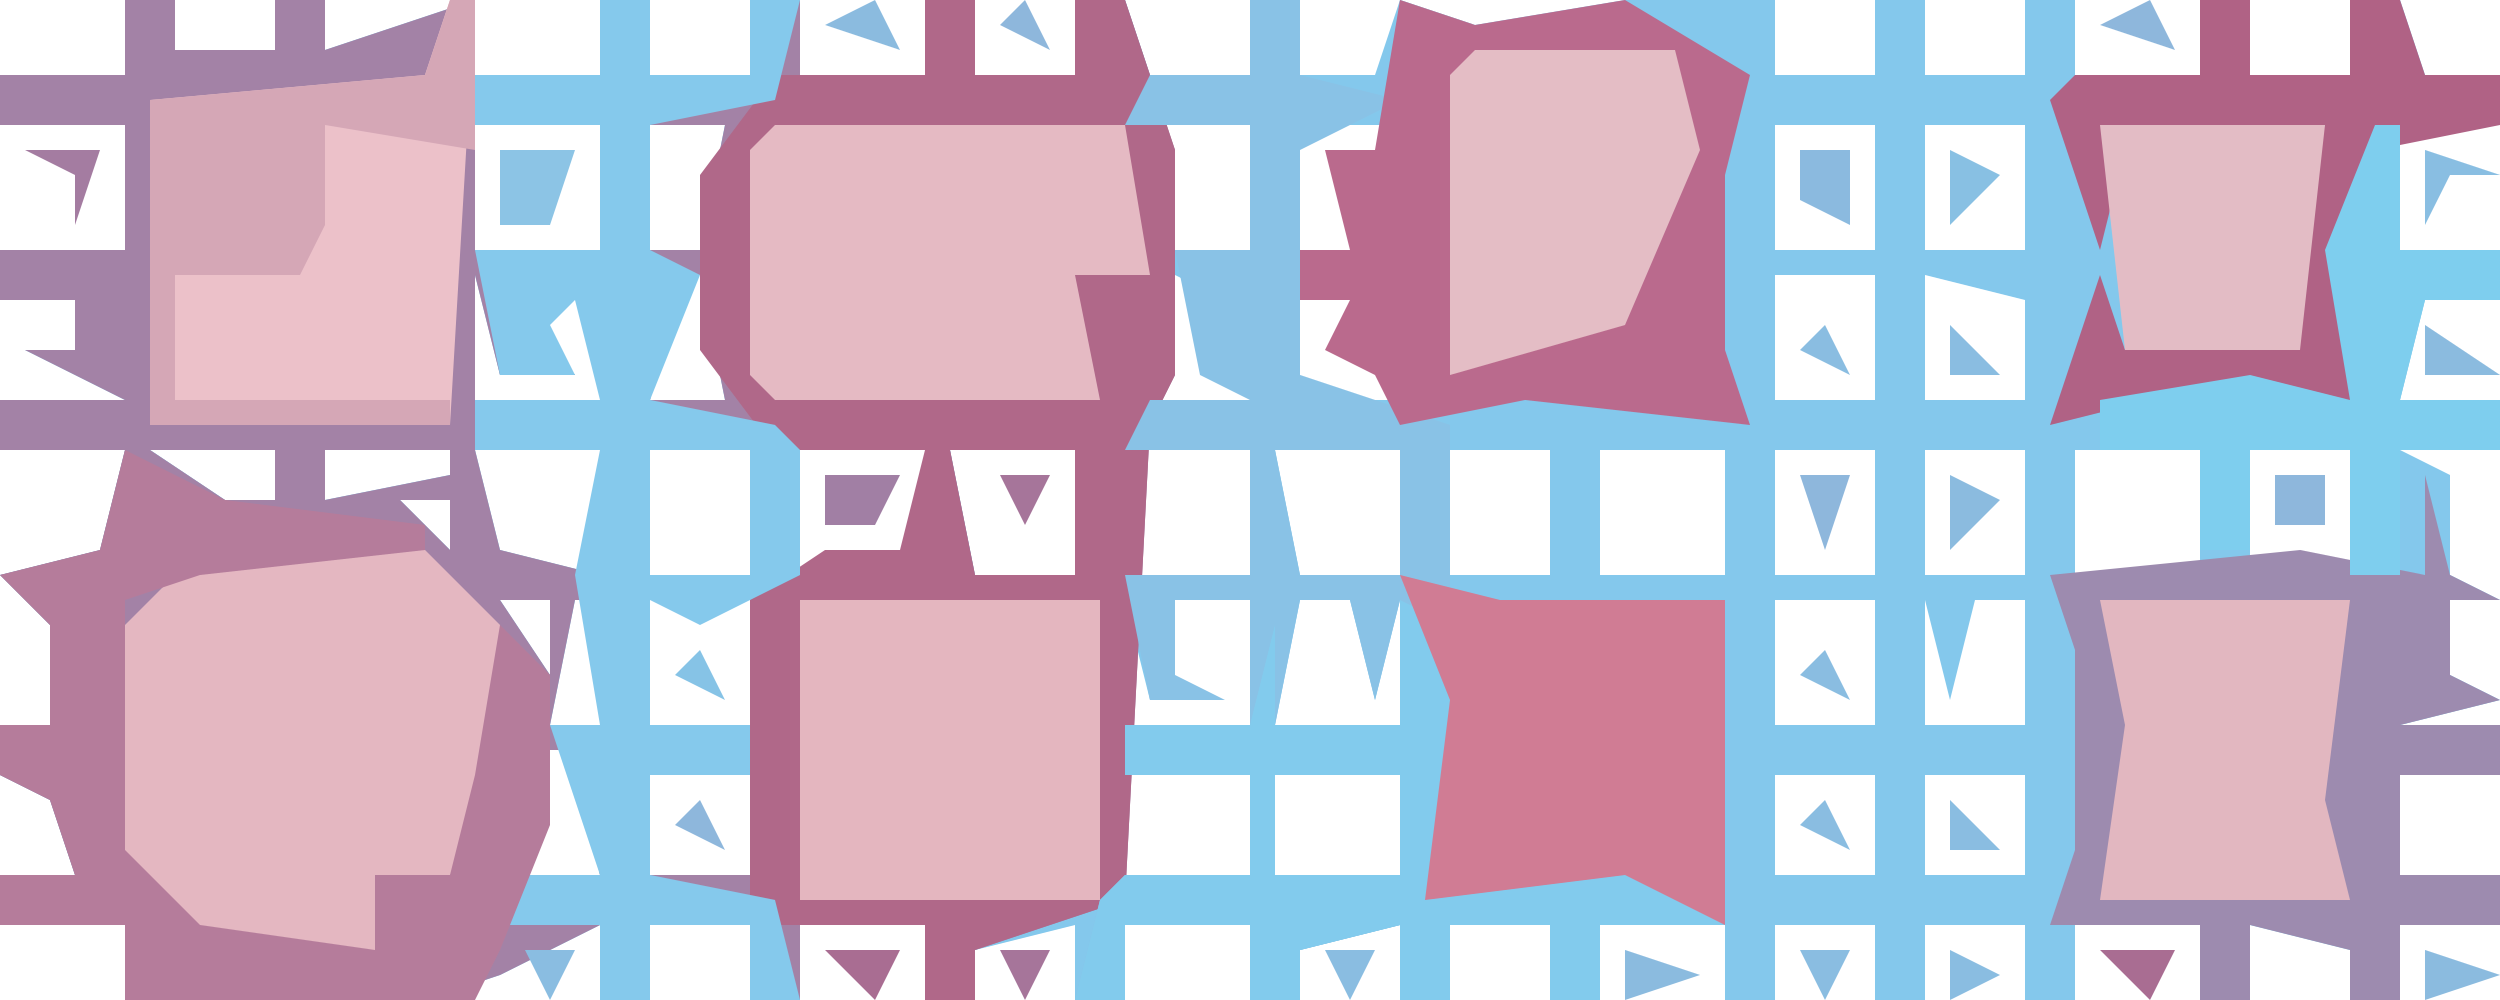 <?xml version="1.0" encoding="UTF-8"?>
<svg version="1.1" xmlns="http://www.w3.org/2000/svg" width="100" height="40">
<path d="M0,0 L2,0 L2,2 L6,2 L6,0 L8,0 L8,2 L14,0 L14,3 L19,3 L19,0 L21,0 L21,3 L25,3 L25,0 L27,0 L27,3 L32,3 L32,0 L34,0 L34,3 L38,3 L38,0 L40,0 L41,3 L45,3 L45,0 L47,0 L47,3 L50,3 L51,0 L54,1 L60,0 L64,0 L66,0 L66,3 L70,3 L70,0 L72,0 L72,3 L76,3 L76,0 L78,0 L78,3 L83,3 L83,0 L85,0 L85,3 L89,3 L89,0 L91,0 L92,3 L95,3 L95,5 L91,5 L91,10 L95,10 L95,12 L92,12 L91,16 L95,16 L95,18 L91,18 L93,19 L93,23 L95,24 L93,24 L93,27 L95,28 L91,29 L95,29 L95,31 L91,31 L91,35 L95,35 L95,37 L91,37 L91,40 L89,40 L89,38 L85,37 L85,40 L83,40 L83,37 L78,37 L78,40 L76,40 L76,37 L72,37 L72,40 L70,40 L70,37 L66,37 L66,40 L64,40 L64,37 L59,37 L59,40 L57,40 L57,37 L53,37 L53,40 L51,40 L51,37 L47,38 L47,40 L45,40 L45,37 L40,37 L40,40 L38,40 L38,37 L34,38 L34,40 L32,40 L32,37 L27,37 L27,40 L25,40 L25,37 L21,37 L21,40 L19,40 L19,37 L15,39 L12,40 L0,40 L0,37 L-5,37 L-5,35 L-2,35 L-3,32 L-5,31 L-5,29 L-3,29 L-3,25 L-5,23 L-1,22 L0,18 L-5,18 L-5,16 L0,16 L-4,14 L-2,14 L-2,12 L-5,12 L-5,10 L0,10 L0,5 L-5,5 L-5,3 L0,3 Z M1,2 Z M12,2 Z M14,5 L14,10 L19,10 L19,5 Z M21,5 L21,10 L23,10 L24,5 Z M41,5 L42,10 L45,10 L45,5 Z M46,5 L46,10 L49,10 L50,6 L51,10 L51,5 Z M66,5 L66,10 L70,10 L70,5 Z M72,5 L72,10 L76,10 L76,5 Z M89,6 Z M63,7 L64,10 Z M78,7 L79,10 Z M88,8 L89,10 Z M14,11 L14,16 L19,16 L19,11 L16,12 L17,14 L18,15 L15,15 Z M22,11 L21,16 L24,16 L23,11 Z M42,11 L41,16 L45,16 L44,12 Z M63,11 L64,14 Z M66,11 L66,16 L70,16 L70,11 Z M72,11 L72,16 L76,16 L76,12 Z M78,11 L79,14 Z M88,11 L89,13 Z M50,11 L50,15 L49,12 L47,12 L46,16 L51,16 L51,11 Z M89,14 Z M56,15 Z M59,15 Z M81,15 Z M85,15 Z M1,18 L4,20 L6,20 L6,18 Z M8,18 L8,20 L13,19 L13,18 Z M14,18 L15,22 L19,23 L19,18 Z M21,18 L21,23 L25,23 L25,18 Z M27,18 L27,23 L32,23 L32,18 Z M33,18 L34,23 L38,23 L38,18 Z M40,18 L40,23 L45,23 L45,18 Z M46,18 L47,23 L51,23 L51,18 Z M53,18 L53,23 L57,23 L57,18 Z M59,18 L59,23 L64,23 L64,18 Z M66,18 L66,23 L70,23 L70,18 Z M72,18 L72,23 L76,23 L76,18 Z M78,18 L78,23 L83,23 L83,18 Z M85,18 L85,23 L89,23 L89,18 Z M2,20 Z M11,20 L13,22 L13,20 Z M1,21 Z M14,22 Z M-2,24 Z M15,24 L17,27 L17,24 Z M18,24 L17,29 L19,29 L19,24 Z M21,24 L21,29 L25,29 L25,24 Z M40,24 L40,29 L45,29 L45,24 L42,24 L41,28 Z M47,24 L46,29 L51,29 L51,24 L50,28 L49,24 Z M55,24 Z M59,24 Z M66,24 L66,29 L70,29 L70,24 Z M72,24 L72,29 L76,29 L76,24 L74,24 L73,28 Z M63,26 L64,29 Z M78,26 L79,29 Z M53,28 Z M17,30 L16,35 L19,35 L18,30 Z M53,30 L54,32 Z M21,31 L21,35 L25,35 L25,31 Z M40,31 L40,35 L45,35 L45,31 Z M46,31 L46,35 L51,35 L51,31 Z M63,31 L64,34 Z M66,31 L66,35 L70,35 L70,31 Z M72,31 L72,35 L76,35 L76,31 Z M78,31 L79,34 Z M89,32 Z M56,34 Z M59,34 Z M1,38 Z M12,38 Z " fill="#84C8EC" transform="translate(5,0)"/>
<path d="M0,0 L2,0 L2,2 L6,2 L6,0 L8,0 L8,2 L14,0 L14,3 L19,3 L19,0 L21,0 L21,3 L25,3 L25,0 L27,0 L27,3 L32,3 L32,0 L34,0 L34,3 L38,3 L38,0 L40,0 L42,6 L42,15 L41,17 L40,36 L34,38 L34,40 L32,40 L32,37 L27,37 L27,40 L25,40 L25,37 L21,37 L21,40 L19,40 L19,37 L15,39 L12,40 L0,40 L0,37 L-5,37 L-5,35 L-2,35 L-3,32 L-5,31 L-5,29 L-3,29 L-3,25 L-5,23 L-1,22 L0,18 L-5,18 L-5,16 L0,16 L-4,14 L-2,14 L-2,12 L-5,12 L-5,10 L0,10 L0,5 L-5,5 L-5,3 L0,3 Z M1,2 Z M12,2 Z M14,5 L14,10 L19,10 L19,5 Z M21,5 L21,10 L23,10 L24,5 Z M14,11 L14,16 L19,16 L19,11 L16,12 L17,14 L18,15 L15,15 Z M22,11 L21,16 L24,16 L23,11 Z M1,18 L4,20 L6,20 L6,18 Z M8,18 L8,20 L13,19 L13,18 Z M14,18 L15,22 L19,23 L19,18 Z M21,18 L21,23 L25,23 L25,18 Z M27,18 L27,23 L32,23 L32,18 Z M33,18 L34,23 L38,23 L38,18 Z M2,20 Z M11,20 L13,22 L13,20 Z M1,21 Z M14,22 Z M-2,24 Z M15,24 L17,27 L17,24 Z M18,24 L17,29 L19,29 L19,24 Z M21,24 L21,29 L25,29 L25,24 Z M17,30 L16,35 L19,35 L18,30 Z M21,31 L21,35 L25,35 L25,31 Z M1,38 Z M12,38 Z " fill="#A382A6" transform="translate(5,0)"/>
<path d="M0,0 L2,0 L2,3 L6,3 L6,0 L8,0 L10,6 L10,15 L9,17 L8,36 L2,38 L2,40 L0,40 L0,37 L-6,37 L-7,36 L-7,24 L-4,22 L-1,22 L0,18 L-6,18 L-9,14 L-9,7 L-6,3 L0,3 Z M1,18 L2,23 L6,23 L6,18 Z " fill="#B06889" transform="translate(37,0)"/>
<path d="M0,0 L2,0 L2,3 L6,4 L2,6 L2,15 L8,17 L8,23 L8,25 L9,30 L8,35 L14,34 L19,36 L19,37 L14,37 L14,40 L12,40 L12,37 L8,37 L8,40 L6,40 L6,37 L2,38 L2,40 L0,40 L0,37 L-5,37 L-5,40 L-7,40 L-6,36 L-5,35 L0,35 L0,31 L-5,31 L-5,29 L0,29 L0,24 L-3,24 L-3,27 L-1,28 L-4,28 L-5,23 L0,23 L0,18 L-5,18 L-4,16 L0,16 L-2,15 L-3,10 L0,10 L0,5 L-5,5 L-4,3 L0,3 Z M1,18 L2,23 L6,23 L6,18 Z M2,24 L1,29 L6,29 L6,24 L5,28 L4,24 Z M1,31 L1,35 L6,35 L6,31 Z " fill="#89C2E6" transform="translate(50,0)"/>
<path d="M0,0 L1,4 L3,5 L1,5 L1,8 L3,9 L-1,10 L3,10 L3,12 L-1,12 L-1,16 L3,16 L3,18 L-1,18 L-1,21 L-3,21 L-3,19 L-7,18 L-7,21 L-9,21 L-9,18 L-15,18 L-14,15 L-14,7 L-15,4 L-5,3 L0,4 Z M-3,13 Z " fill="#9D8BAF" transform="translate(97,19)"/>
<path d="M0,0 L9,0 L12,3 L12,11 L10,13 L7,13 L7,16 L0,16 L-4,12 L-4,4 Z " fill="#E4B7C1" transform="translate(8,22)"/>
<path d="M0,0 L3,1 L9,0 L14,3 L13,7 L13,14 L14,17 L5,16 L0,17 L-1,15 L-3,14 L-2,12 L-4,12 L-4,10 L-2,10 L-3,6 L-1,6 Z " fill="#BA6A8D" transform="translate(56,0)"/>
<path d="M0,0 L2,0 L2,3 L6,3 L6,0 L8,0 L7,4 L2,5 L2,10 L4,11 L2,16 L7,17 L8,18 L8,23 L4,25 L2,24 L2,29 L6,29 L6,31 L2,31 L2,35 L7,36 L8,40 L6,40 L6,37 L2,37 L2,40 L0,40 L0,37 L-5,37 L-4,35 L0,35 L-2,29 L0,29 L-1,23 L0,18 L-5,18 L-5,16 L0,16 L-1,12 L-2,13 L-1,15 L-4,15 L-5,10 L0,10 L0,5 L-5,5 L-5,3 L0,3 Z M2,18 L2,23 L6,23 L6,18 Z " fill="#85C9EC" transform="translate(24,0)"/>
<path d="M0,0 L1,0 L0,17 L-12,17 L-12,4 L-1,3 Z " fill="#ECC1C9" transform="translate(18,0)"/>
<path d="M0,0 L14,0 L15,6 L12,6 L13,11 L0,11 L-1,10 L-1,1 Z " fill="#E5BAC3" transform="translate(31,5)"/>
<path d="M0,0 L12,0 L12,12 L0,12 Z " fill="#E4B6BF" transform="translate(32,24)"/>
<path d="M0,0 L2,1 L3,6 L2,11 L8,10 L13,12 L13,13 L8,13 L8,16 L6,16 L6,13 L2,13 L2,16 L0,16 L0,13 L-4,14 L-4,16 L-6,16 L-6,13 L-11,13 L-11,16 L-13,16 L-12,12 L-11,11 L-6,11 L-6,7 L-11,7 L-11,5 L-6,5 L-5,1 L-5,5 L0,5 Z M-5,7 L-5,11 L0,11 L0,7 Z " fill="#82CBED" transform="translate(56,24)"/>
<path d="M0,0 L4,2 L12,3 L12,4 L3,5 L0,6 L0,16 L3,19 L10,20 L10,17 L13,17 L14,13 L15,7 L17,9 L17,15 L15,20 L14,22 L0,22 L0,19 L-5,19 L-5,17 L-2,17 L-3,14 L-5,13 L-5,11 L-3,11 L-3,7 L-5,5 L-1,4 Z M1,3 Z M-2,6 Z M1,20 Z M12,20 Z " fill="#B57C9B" transform="translate(5,18)"/>
<path d="M0,0 L4,1 L13,1 L13,11 L13,14 L9,12 L1,13 L2,5 Z " fill="#D07C94" transform="translate(56,23)"/>
<path d="M0,0 L8,0 L9,4 L6,11 L-1,13 L-1,1 Z " fill="#E4BDC5" transform="translate(59,2)"/>
<path d="M0,0 L10,0 L9,8 L10,12 L0,12 L1,5 Z " fill="#E2B7C0" transform="translate(84,24)"/>
<path d="M0,0 L2,0 L2,3 L6,3 L6,0 L8,0 L9,3 L12,3 L12,5 L7,6 L6,13 L7,17 L-2,16 L-6,17 L-4,11 L-3,14 L4,14 L4,7 L5,5 L-3,6 L-4,10 L-6,4 L-5,3 L0,3 Z " fill="#B06285" transform="translate(88,0)"/>
<path d="M0,0 L1,0 L1,5 L5,5 L5,7 L2,7 L1,11 L5,11 L5,13 L1,13 L1,18 L-1,18 L-1,13 L-5,13 L-5,17 L-7,17 L-7,13 L-11,13 L-11,11 L-5,10 L-1,11 L-2,5 Z " fill="#7ECEEE" transform="translate(95,5)"/>
<path d="M0,0 L1,0 L1,6 L-5,5 L-5,9 L-6,11 L-8,11 L-11,11 L-11,16 L0,16 L0,17 L-12,17 L-12,4 L-1,3 Z " fill="#D5A7B6" transform="translate(18,0)"/>
<path d="M0,0 L9,0 L8,9 L1,9 Z " fill="#E3BCC5" transform="translate(84,5)"/>
<path d="M0,0 L3,0 L2,3 L0,3 Z " fill="#8CC4E5" transform="translate(20,6)"/>
<path d="M0,0 L3,0 L2,2 L0,2 Z " fill="#A17FA4" transform="translate(33,19)"/>
<path d="M0,0 L2,0 L2,3 L0,2 Z " fill="#8BBADF" transform="translate(72,6)"/>
<path d="M0,0 L3,0 L2,3 L2,1 Z " fill="#A47CA1" transform="translate(1,6)"/>
<path d="M0,0 L3,1 L1,1 L0,3 Z " fill="#89BEE2" transform="translate(97,6)"/>
<path d="M0,0 L3,1 L0,2 Z " fill="#8BBBDF" transform="translate(97,38)"/>
<path d="M0,0 L3,0 L2,2 Z " fill="#A96D92" transform="translate(84,38)"/>
<path d="M0,0 L3,1 L0,2 Z " fill="#8BBBDF" transform="translate(65,38)"/>
<path d="M0,0 L3,0 L2,2 Z " fill="#A96D92" transform="translate(33,38)"/>
<path d="M0,0 L2,1 L0,3 Z " fill="#8BBBDF" transform="translate(78,19)"/>
<path d="M0,0 L2,0 L2,2 L0,2 Z " fill="#8EB7DC" transform="translate(91,19)"/>
<path d="M0,0 L2,0 L1,3 Z " fill="#8EB7DC" transform="translate(72,19)"/>
<path d="M0,0 L3,2 L0,2 Z " fill="#8BBBDF" transform="translate(97,13)"/>
<path d="M0,0 L2,1 L0,3 Z " fill="#88C0E3" transform="translate(78,6)"/>
<path d="M0,0 L1,2 L-2,1 Z " fill="#8BBBDF" transform="translate(35,0)"/>
<path d="M0,0 L1,2 L-2,1 Z " fill="#8EB7DC" transform="translate(86,0)"/>
<path d="M0,0 L2,1 L0,2 Z " fill="#8ABDE1" transform="translate(78,38)"/>
<path d="M0,0 L2,0 L1,2 Z " fill="#8ABDE1" transform="translate(72,38)"/>
<path d="M0,0 L2,0 L1,2 Z " fill="#8ABDE1" transform="translate(53,38)"/>
<path d="M0,0 L3,1 Z " fill="#8ABDE1" transform="translate(46,38)"/>
<path d="M0,0 L2,0 L1,2 Z " fill="#A6759A" transform="translate(40,38)"/>
<path d="M0,0 L2,0 L1,2 Z " fill="#8ABDE1" transform="translate(21,38)"/>
<path d="M0,0 L3,1 Z " fill="#8EB7DC" transform="translate(1,38)"/>
<path d="M0,0 L2,2 L0,2 Z " fill="#8ABDE1" transform="translate(78,32)"/>
<path d="M0,0 L1,2 L-1,1 Z " fill="#8ABDE1" transform="translate(73,32)"/>
<path d="M0,0 L1,2 L-1,1 Z " fill="#8EB7DC" transform="translate(28,32)"/>
<path d="M0,0 L1,2 L-1,1 Z " fill="#8ABDE1" transform="translate(73,26)"/>
<path d="M0,0 L1,2 L-1,1 Z " fill="#86C3E6" transform="translate(28,26)"/>
<path d="M0,0 Z " fill="#8ABDE1" transform="translate(65,19)"/>
<path d="M0,0 Z " fill="#8ABDE1" transform="translate(22,19)"/>
<path d="M0,0 L2,0 L1,2 Z " fill="#A6759A" transform="translate(40,19)"/>
<path d="M0,0 L2,2 L0,2 Z " fill="#8ABDE1" transform="translate(78,13)"/>
<path d="M0,0 L1,2 L-1,1 Z " fill="#8ABDE1" transform="translate(73,13)"/>
<path d="M0,0 Z " fill="#9B9CBF" transform="translate(48,6)"/>
<path d="M0,0 L1,2 L-1,1 Z " fill="#8EB7DC" transform="translate(41,0)"/>
<path d="M0,0 L3,1 Z " fill="#A87C9F" transform="translate(14,0)"/>
<path d="M0,0 L2,1 Z " fill="#B3557A" transform="translate(91,38)"/>
<path d="M0,0 L2,1 Z " fill="#8EB7DC" transform="translate(59,38)"/>
<path d="M0,0 L2,1 Z " fill="#8EB7DC" transform="translate(27,38)"/>
<path d="M0,0 Z " fill="#88C0E3" transform="translate(97,32)"/>
<path d="M0,0 Z " fill="#88C0E3" transform="translate(54,32)"/>
<path d="M0,0 Z " fill="#B3557A" transform="translate(46,32)"/>
<path d="M0,0 Z " fill="#B3557A" transform="translate(1,25)"/>
<path d="M0,0 Z " fill="#88C0E3" transform="translate(86,19)"/>
<path d="M0,0 Z " fill="#8EB7DC" transform="translate(84,19)"/>
<path d="M0,0 L2,1 Z " fill="#8EB7DC" transform="translate(59,19)"/>
<path d="M0,0 L2,1 Z " fill="#8EB7DC" transform="translate(27,19)"/>
<path d="M0,0 Z " fill="#8EB7DC" transform="translate(97,0)"/>
<path d="M0,0 L2,1 Z " fill="#8EB7DC" transform="translate(91,1)"/>
<path d="M0,0 Z " fill="#8EB7DC" transform="translate(78,0)"/>
<path d="M0,0 Z " fill="#8EB7DC" transform="translate(73,0)"/>
<path d="M0,0 Z " fill="#8EB7DC" transform="translate(54,0)"/>
<path d="M0,0 Z " fill="#8EB7DC" transform="translate(22,0)"/>
<path d="M0,0 L2,1 Z " fill="#B3557A" transform="translate(8,0)"/>
<path d="M0,0 Z " fill="#8EB7DC" transform="translate(48,33)"/>
<path d="M0,0 Z " fill="#92CAE9" transform="translate(22,33)"/>
<path d="M0,0 Z " fill="#B3557A" transform="translate(1,33)"/>
<path d="M0,0 Z " fill="#8EB7DC" transform="translate(0,27)"/>
<path d="M0,0 Z " fill="#8EB7DC" transform="translate(46,21)"/>
<path d="M0,0 Z " fill="#8EB7DC" transform="translate(46,19)"/>
<path d="M0,0 Z " fill="#8EB7DC" transform="translate(3,19)"/>
<path d="M0,0 Z " fill="#8EB7DC" transform="translate(27,14)"/>
<path d="M0,0 Z " fill="#92CAE9" transform="translate(27,6)"/>
<path d="M0,0 Z " fill="#8EB7DC" transform="translate(46,1)"/>
</svg>
